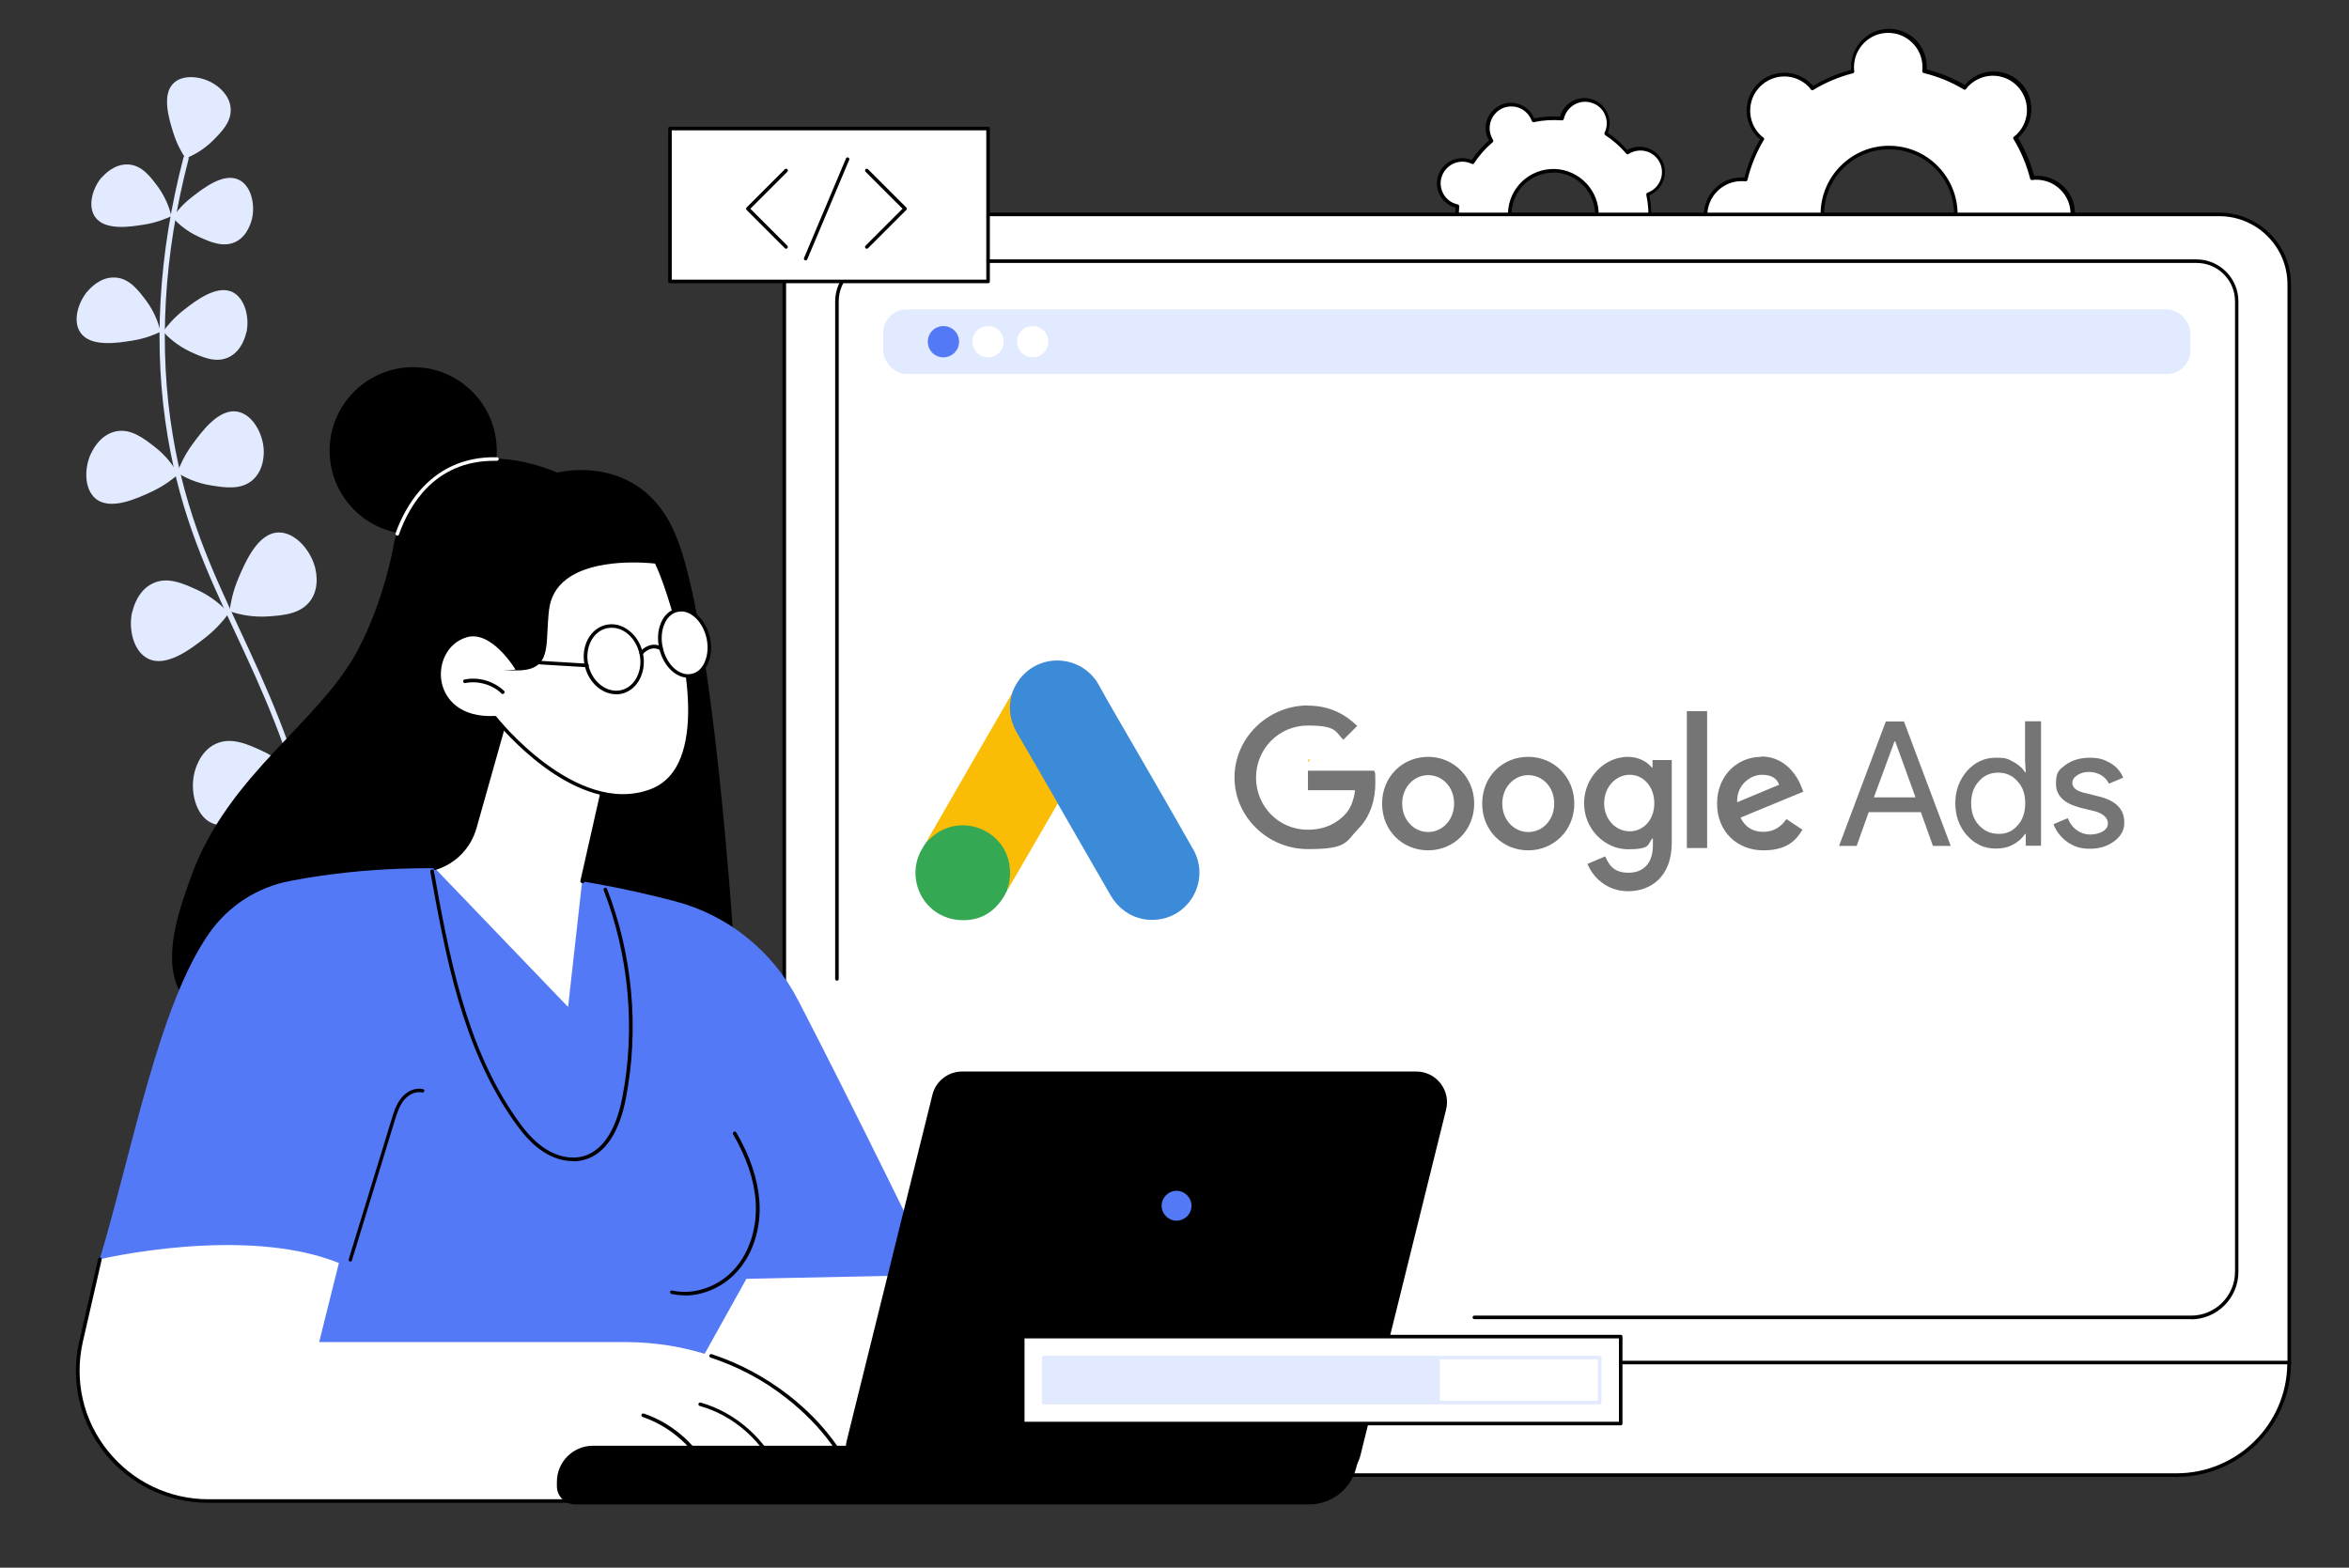 <?xml version="1.0" encoding="UTF-8"?>
<svg id="Illustration" xmlns="http://www.w3.org/2000/svg" version="1.1" viewBox="0 0 1321.1 881.8">
  <rect x="0" y="0" width="1321.1" height="881.8" fill="#333333" stroke="none"/>
  <!-- Generator: Adobe Illustrator 29.0.1, SVG Export Plug-In . SVG Version: 2.1.0 Build 192)  -->
  <defs>
    <style>
      .st0 {
        fill: #3c8bd9;
      }

      .st1 {
        fill: #e1c025;
      }

      .st2 {
        fill: #757575;
      }

      .st3 {
        fill: #34a852;
      }

      .st4 {
        fill: #fff;
      }

      .st5 {
        fill: #e2eaff;
      }

      .st6 {
        fill: #fabc04;
      }

      .st7 {
        fill: #5479f7;
      }
    </style>
  </defs>
  <g id="Layout">
    <g>
      <g>
        <path class="st4" d="M813.1,150.4c3.2,6.5,11.1,9.2,17.7,6,.5-.2.9-.5,1.4-.8,3.5,4.2,7.6,7.7,12.1,10.6-.2.5-.4,1-.6,1.5-2.4,6.9,1.3,14.4,8.2,16.7s14.4-1.3,16.7-8.2c.2-.5.3-1,.4-1.5,5.3.4,10.7.1,16-1,.2.5.4,1,.6,1.5,3.2,6.5,11.1,9.2,17.7,6,6.5-3.2,9.2-11.1,6-17.7-.2-.5-.5-.9-.8-1.4,4.2-3.5,7.7-7.6,10.6-12.1.5.2,1,.4,1.5.6,6.9,2.3,14.4-1.3,16.7-8.2,2.4-6.9-1.3-14.4-8.2-16.7-.5-.2-1-.3-1.5-.4.5-5.3.1-10.7-1-16,.5-.2,1-.4,1.5-.6,6.5-3.2,9.2-11.1,6-17.7-3.2-6.5-11.1-9.2-17.7-6-.5.2-.9.5-1.4.8-3.5-4.2-7.6-7.7-12.1-10.6.2-.5.4-1,.6-1.5,2.4-6.9-1.3-14.4-8.2-16.7-6.9-2.3-14.4,1.3-16.7,8.2-.2.5-.3,1-.4,1.5-5.3-.4-10.7-.1-16,1-.2-.5-.4-1-.6-1.5-3.2-6.5-11.1-9.2-17.7-6-6.5,3.2-9.2,11.1-6,17.7.2.5.5.9.8,1.4-4.2,3.5-7.7,7.6-10.6,12.1-.5-.2-1-.4-1.5-.6-6.9-2.3-14.4,1.3-16.7,8.2-2.4,6.9,1.3,14.4,8.2,16.7.5.2,1,.3,1.5.4-.5,5.3-.1,10.7,1,16-.5.2-1,.4-1.5.6-6.5,3.2-9.2,11.1-6,17.7ZM851.6,131.4c-6-12.1-1-26.8,11.2-32.8,12.1-6,26.8-1,32.8,11.1,6,12.1,1,26.8-11.2,32.8s-26.8,1-32.8-11.1Z"/>
        <path d="M856.1,186.1c-1.5,0-3-.2-4.6-.8-3.6-1.2-6.5-3.8-8.2-7.2-1.7-3.4-1.9-7.2-.7-10.8,0-.3.2-.5.3-.8-4.1-2.7-7.8-6-11-9.7-.3.1-.5.3-.7.4-3.4,1.7-7.3,1.9-10.8.7-3.6-1.2-6.5-3.8-8.2-7.2-3.5-7-.5-15.5,6.5-19,.2-.1.5-.2.8-.3-1-4.8-1.3-9.7-.9-14.6-.3,0-.6-.2-.8-.2-3.6-1.2-6.5-3.8-8.2-7.2-1.7-3.4-1.9-7.2-.7-10.8,2.5-7.4,10.6-11.4,18-8.9.3,0,.5.2.8.3,2.7-4.1,6-7.8,9.7-11-.1-.3-.3-.5-.4-.7-3.5-7-.5-15.5,6.5-19,3.4-1.7,7.2-1.9,10.8-.7,3.6,1.2,6.5,3.8,8.2,7.2.1.2.2.5.3.8,4.8-1,9.7-1.3,14.6-1,0-.3.2-.6.2-.8,2.5-7.4,10.6-11.4,18-8.9,3.6,1.2,6.5,3.8,8.2,7.2,1.7,3.4,1.9,7.2.7,10.8,0,.3-.2.5-.3.8,4.1,2.7,7.8,6,11,9.7.3-.1.5-.3.7-.4,3.4-1.7,7.2-1.9,10.8-.7,3.6,1.2,6.5,3.8,8.2,7.2,3.5,7,.5,15.5-6.5,19-.2.1-.5.2-.8.3,1,4.8,1.3,9.7.9,14.6.3,0,.6.2.8.2,3.6,1.2,6.5,3.8,8.2,7.2,1.7,3.4,1.9,7.2.7,10.8-2.5,7.4-10.6,11.4-18,8.9-.3,0-.5-.2-.8-.3-2.7,4.1-6,7.8-9.7,11,.1.3.3.5.4.7,3.5,7,.5,15.5-6.5,19-3.4,1.7-7.3,1.9-10.8.7-3.6-1.2-6.5-3.8-8.2-7.2-.1-.2-.2-.5-.3-.8-4.8,1-9.7,1.3-14.6,1,0,.3-.2.6-.2.8-2,5.9-7.5,9.6-13.5,9.6ZM832.2,154.6c.3,0,.6.1.8.4,3.4,4,7.4,7.5,11.8,10.4.4.3.6.8.4,1.3-.2.5-.4.9-.6,1.4-1.1,3.1-.8,6.4.6,9.3,1.4,2.9,3.9,5.1,7,6.1,6.4,2.2,13.3-1.3,15.5-7.6.1-.4.3-.9.4-1.4.1-.5.6-.8,1.1-.8,5.3.4,10.6.1,15.7-1,.5-.1,1,.2,1.2.6.2.5.4,1,.6,1.4,1.4,2.9,3.9,5.1,7,6.2,3.1,1,6.4.8,9.3-.6,6-3,8.5-10.3,5.6-16.3-.2-.4-.4-.8-.7-1.3-.3-.4-.2-1,.2-1.3,4-3.4,7.5-7.4,10.4-11.8.3-.4.8-.6,1.3-.4.5.2.9.4,1.4.6,6.4,2.2,13.3-1.3,15.5-7.6,1.1-3.1.8-6.4-.6-9.3-1.4-2.9-3.9-5.1-7-6.1-.4-.1-.9-.3-1.4-.4-.5-.1-.8-.6-.8-1.1.5-5.3.1-10.5-1-15.7-.1-.5.2-1,.6-1.2.5-.2,1-.4,1.4-.6,6-3,8.5-10.3,5.6-16.3-1.4-2.9-3.9-5.1-7-6.2-3.1-1-6.4-.8-9.3.6-.4.2-.8.4-1.3.7-.4.3-1,.2-1.3-.2-3.4-4-7.4-7.5-11.8-10.4-.4-.3-.6-.8-.4-1.3.2-.5.4-.9.6-1.4,1.1-3.1.8-6.4-.6-9.3-1.4-2.9-3.9-5.1-7-6.1-6.4-2.2-13.3,1.3-15.5,7.6-.1.4-.3.9-.4,1.4-.1.5-.6.8-1.1.8-5.3-.4-10.6-.1-15.7,1-.5.1-1-.2-1.2-.6-.2-.5-.4-1-.6-1.4-1.4-2.9-3.9-5.1-7-6.2-3.1-1-6.4-.8-9.3.6-6,3-8.5,10.3-5.6,16.3.2.4.4.8.7,1.3.3.4.2,1-.2,1.3-4,3.4-7.6,7.4-10.4,11.8-.3.4-.8.6-1.3.4-.5-.2-.9-.4-1.4-.6-6.4-2.2-13.3,1.3-15.5,7.6-1.1,3.1-.8,6.4.6,9.3,1.4,2.9,3.9,5.1,7,6.1.4.1.9.3,1.4.4.5.1.8.6.8,1.1-.5,5.3-.1,10.6,1,15.7.1.5-.2,1-.6,1.2-.5.2-1,.4-1.4.6-6,3-8.5,10.3-5.6,16.3,1.4,2.9,3.9,5.1,7,6.2,3.1,1,6.4.8,9.3-.6.4-.2.8-.4,1.3-.7.2-.1.4-.2.5-.2ZM873.6,146.1c-2.8,0-5.5-.5-8.2-1.4-6.4-2.2-11.7-6.8-14.7-12.9-6.2-12.6-1-27.9,11.6-34.1,6.1-3,13-3.5,19.5-1.3,6.4,2.2,11.6,6.8,14.7,12.9,6.2,12.6,1,27.9-11.6,34.1-3.6,1.8-7.4,2.6-11.2,2.6ZM873.6,97.1c-3.6,0-7.1.8-10.4,2.4-11.6,5.7-16.4,19.8-10.7,31.5,2.8,5.6,7.6,9.8,13.5,11.9,5.9,2,12.3,1.6,17.9-1.2,11.6-5.7,16.4-19.8,10.7-31.5-2.8-5.6-7.6-9.8-13.5-11.9-2.5-.8-5-1.3-7.6-1.3Z"/>
      </g>
      <g>
        <path class="st4" d="M989.7,194.1c7.9,7.9,20.7,7.8,28.6-.1.6-.6,1.1-1.2,1.6-1.9,7.2,4.3,14.9,7.4,22.8,9.3,0,.8-.2,1.6-.2,2.5,0,11.2,9.1,20.2,20.3,20.1,11.2,0,20.2-9.2,20.2-20.3,0-.8,0-1.6-.2-2.5,7.9-2,15.6-5.2,22.7-9.5.5.6,1,1.3,1.6,1.8,7.9,7.9,20.7,7.8,28.6-.1,7.9-7.9,7.8-20.8-.1-28.6-.6-.6-1.2-1.1-1.9-1.6,4.3-7.2,7.4-14.9,9.3-22.8.8,0,1.6.2,2.5.2,11.2,0,20.2-9.2,20.2-20.3,0-11.2-9.1-20.2-20.3-20.1-.8,0-1.6,0-2.5.2-2-7.9-5.2-15.6-9.5-22.7.6-.5,1.3-1,1.8-1.6,7.9-7.9,7.8-20.8-.1-28.6-7.9-7.9-20.7-7.8-28.6.1-.6.6-1.1,1.2-1.6,1.9-7.2-4.3-14.9-7.4-22.8-9.3,0-.8.2-1.6.2-2.5,0-11.2-9.1-20.2-20.3-20.1-11.2,0-20.2,9.2-20.2,20.3,0,.8,0,1.6.2,2.5-7.9,2-15.6,5.2-22.7,9.5-.5-.6-1-1.3-1.6-1.8-7.9-7.9-20.7-7.8-28.6.1-7.9,7.9-7.8,20.8.1,28.6.6.6,1.2,1.1,1.9,1.6-4.3,7.2-7.4,14.9-9.3,22.8-.8,0-1.6-.2-2.5-.2-11.2,0-20.2,9.2-20.2,20.3,0,11.2,9.1,20.2,20.3,20.1.8,0,1.6,0,2.5-.2,2,7.9,5.2,15.6,9.5,22.7-.6.5-1.3,1-1.8,1.6-7.9,7.9-7.8,20.8.1,28.6ZM1036,147.3c-14.7-14.6-14.8-38.4-.2-53.2s38.4-14.9,53.1-.3c14.7,14.6,14.8,38.4.2,53.2-14.6,14.8-38.4,14.9-53.1.3Z"/>
        <path d="M1062.8,225c-5.6,0-10.9-2.2-14.9-6.1-4-4-6.3-9.3-6.3-15,0-.5,0-1.1,0-1.7-7.5-1.9-14.7-4.9-21.5-8.8-.4.5-.8.9-1.1,1.3-4,4-9.3,6.3-15,6.3,0,0,0,0-.1,0-5.6,0-10.9-2.2-14.9-6.1-8.3-8.2-8.4-21.7-.1-30,.4-.4.8-.8,1.3-1.2-4-6.7-7-13.9-9-21.4-.6,0-1.2,0-1.7,0-5.7,0-11-2.2-15-6.1-4-4-6.3-9.3-6.3-15,0-11.7,9.4-21.3,21.2-21.4.5,0,1.1,0,1.7,0,1.9-7.5,4.9-14.8,8.8-21.5-.5-.4-.9-.8-1.3-1.1-8.3-8.2-8.4-21.7-.1-30,4-4,9.3-6.3,15-6.3,5.7,0,11,2.2,15,6.1.4.4.8.8,1.2,1.3,6.7-4,13.9-7,21.4-9,0-.6,0-1.2,0-1.7,0-11.7,9.4-21.3,21.2-21.4,5.7,0,11,2.2,15,6.1,4,4,6.3,9.3,6.3,15,0,.5,0,1.1,0,1.7,7.5,1.9,14.7,4.9,21.5,8.8.4-.5.8-.9,1.1-1.3,4-4,9.3-6.3,15-6.3,0,0,0,0,.1,0,5.6,0,10.9,2.2,14.9,6.1,8.3,8.2,8.4,21.7.1,30-.4.4-.8.8-1.3,1.2,4,6.7,7,13.9,9,21.4.6,0,1.2,0,1.7,0,0,0,0,0,.1,0,5.6,0,10.9,2.2,14.9,6.1,4,4,6.3,9.3,6.3,15,0,11.7-9.4,21.3-21.2,21.4-.5,0-1.1,0-1.7,0-1.9,7.5-4.9,14.8-8.8,21.5.5.4.9.8,1.3,1.1,8.3,8.2,8.4,21.7.1,30-4,4-9.3,6.3-15,6.3,0,0,0,0-.1,0-5.6,0-10.9-2.2-14.9-6.1-.4-.4-.8-.8-1.2-1.3-6.7,4-13.9,7-21.4,9,0,.6,0,1.2,0,1.7,0,11.7-9.4,21.3-21.2,21.4,0,0,0,0-.1,0ZM1019.9,191.1c.2,0,.4,0,.5.1,7,4.2,14.6,7.3,22.5,9.2.5.1.8.6.8,1.1-.1.9-.2,1.6-.1,2.3,0,5.1,2,10,5.7,13.6,3.6,3.6,8.4,5.6,13.5,5.6s0,0,0,0c10.6,0,19.2-8.7,19.2-19.3,0-.7,0-1.5-.2-2.3,0-.5.3-1,.7-1.1,7.9-2,15.5-5.2,22.4-9.4.4-.3,1-.2,1.3.2.5.7,1,1.3,1.5,1.8,3.6,3.6,8.4,5.6,13.5,5.6s0,0,0,0c5.1,0,10-2.1,13.6-5.7,7.5-7.5,7.4-19.8-.1-27.2-.5-.5-1.1-1-1.8-1.5-.4-.3-.5-.9-.2-1.3,4.2-7,7.3-14.6,9.2-22.5.1-.5.6-.8,1.1-.8.9.1,1.6.2,2.3.1,10.6,0,19.2-8.7,19.2-19.3,0-5.1-2-10-5.7-13.6-3.6-3.6-8.5-5.6-13.6-5.6-.7,0-1.5,0-2.3.2-.5,0-1-.3-1.1-.7-2-7.9-5.2-15.5-9.4-22.4-.3-.4-.2-1,.2-1.3.7-.5,1.3-1,1.8-1.5,7.5-7.5,7.4-19.8-.1-27.2-3.6-3.6-8.4-5.6-13.5-5.6s0,0,0,0c-5.1,0-10,2.1-13.6,5.7-.5.5-1,1.1-1.5,1.8-.3.4-.9.5-1.3.2-7-4.2-14.6-7.3-22.5-9.2-.5-.1-.8-.6-.8-1.1.1-.9.2-1.6.1-2.3,0-5.1-2-10-5.7-13.6-3.6-3.6-8.4-5.6-13.6-5.6-10.6,0-19.2,8.7-19.2,19.3,0,.7,0,1.5.2,2.3,0,.5-.3,1-.7,1.1-7.9,2-15.5,5.2-22.4,9.4-.4.3-1,.2-1.3-.2-.5-.7-1-1.3-1.5-1.8-3.6-3.6-8.4-5.6-13.5-5.6s0,0,0,0c-5.1,0-10,2.1-13.6,5.7-7.5,7.5-7.4,19.8.1,27.2.5.5,1.1,1,1.8,1.5.4.3.5.9.2,1.3-4.2,7-7.3,14.6-9.2,22.5-.1.5-.6.8-1.1.8-.9-.1-1.6-.1-2.3-.1-10.6,0-19.2,8.7-19.2,19.3,0,5.1,2,10,5.7,13.6,3.6,3.6,8.4,5.6,13.5,5.6s0,0,0,0c.7,0,1.5,0,2.3-.2.5,0,1,.3,1.1.7,2,7.9,5.2,15.5,9.4,22.4.3.4.2,1-.2,1.3-.7.5-1.3,1-1.8,1.6-7.5,7.5-7.4,19.8.1,27.2,3.6,3.6,8.4,5.6,13.5,5.6s0,0,0,0c5.1,0,10-2.1,13.6-5.7.5-.5,1-1.1,1.5-1.8.2-.3.5-.4.8-.4ZM1062.4,159.2c-10.2,0-19.9-4-27.1-11.2-15.1-15-15.2-39.5-.2-54.6,7.3-7.3,16.9-11.4,27.2-11.4,0,0,.1,0,.2,0,10.2,0,19.9,4,27.1,11.2,15.1,15,15.2,39.5.2,54.6-7.3,7.3-16.9,11.4-27.2,11.4,0,0-.1,0-.2,0ZM1036.7,146.6c6.9,6.8,16,10.6,25.7,10.6s.1,0,.2,0c9.8,0,18.9-3.9,25.8-10.8,14.2-14.3,14.1-37.6-.2-51.8-6.9-6.9-16.1-10.6-25.9-10.6-9.8,0-18.9,3.9-25.8,10.8-14.2,14.3-14.1,37.6.2,51.8Z"/>
      </g>
    </g>
    <g>
      <path class="st5" d="M191.9,601.5c-.8,0-1.5-.7-1.5-1.5,0-44.3-5.3-88.3-15.9-130.8-12.1-48.9-27.5-81.9-42.4-113.8-15.6-33.4-30.3-65-37.8-109.9-8.3-49.6-5.3-102.4,8.9-156.9.2-.8,1-1.3,1.8-1.1.8.2,1.3,1,1.1,1.8-14.1,54.1-17.1,106.5-8.9,155.7,7.4,44.5,22.1,75.9,37.6,109.1,14.9,32,30.4,65.2,42.5,114.4,10.6,42.8,15.9,87,15.9,131.5,0,.8-.7,1.5-1.5,1.5Z"/>
      <path class="st5" d="M120.5,47.3c-6.6-4.3-17.1-5.8-22.7-.7-7.1,6.5-2.7,20.5-.3,28.2,2,6.3,4.7,11.1,6.9,14.3,3.7-1.5,9.7-4.4,15.4-10.1,4.8-4.8,10.6-10.6,9.9-18.3-.7-8-7.9-12.6-9.2-13.4Z"/>
      <g>
        <path class="st5" d="M57.4,99.5c-5.2,5.9-8.3,16.1-4,22.4,5.4,8,19.9,5.7,27.8,4.4,6.5-1,11.6-3.1,15.2-4.7-.9-3.9-3-10.3-7.7-16.7-4.1-5.5-8.9-12-16.6-12.4-8-.4-13.7,6-14.6,7.1Z"/>
        <path class="st5" d="M141.8,122.7c1.7-7.7-.5-18.1-7.3-21.5-8.6-4.4-20.2,4.7-26.5,9.6-5.2,4-8.7,8.3-11,11.5,2.7,3,7.5,7.6,14.8,10.9,6.2,2.8,13.6,6.2,20.6,2.9,7.2-3.5,9-11.9,9.4-13.3Z"/>
      </g>
      <g>
        <path class="st5" d="M49.4,163.6c-5.4,6.2-8.7,16.9-4.2,23.4,5.6,8.4,20.9,5.9,29.2,4.6,6.8-1.1,12.2-3.2,15.9-5-1-4.1-3.1-10.8-8.1-17.5-4.3-5.7-9.4-12.6-17.4-13-8.4-.5-14.3,6.3-15.3,7.5Z"/>
        <path class="st5" d="M138.6,187c1.8-8-.6-18.9-7.6-22.6-9-4.6-21.2,4.9-27.8,10.1-5.4,4.2-9.1,8.7-11.5,12,2.8,3.1,7.9,7.9,15.5,11.4,6.5,3,14.3,6.5,21.5,3,7.5-3.6,9.5-12.4,9.8-13.9Z"/>
      </g>
      <g>
        <path class="st5" d="M51.2,255c-3.8,8-4,19.9,2.5,25.4,8.3,7,23.3,0,31.5-3.8,6.7-3.1,11.7-6.9,15-9.8-2.2-4-6.3-10.2-13.5-15.7-6.1-4.7-13.3-10.3-21.8-8.4-8.8,2-12.9,10.7-13.6,12.2Z"/>
        <path class="st5" d="M148.3,252.7c-.5-8.8-6.1-19.4-14.5-21.1-10.6-2.2-20.4,11.2-25.7,18.5-4.4,6-6.9,11.7-8.4,15.8,3.8,2.4,10.5,5.9,19.4,7.2,7.6,1.2,16.6,2.6,23.1-3.2,6.7-6,6.2-15.6,6.1-17.3Z"/>
      </g>
      <g>
        <path class="st5" d="M74.3,344.3c-2.1,9.3.6,21.9,8.8,26.1,10.4,5.4,24.5-5.6,32.2-11.6,6.3-4.9,10.6-10.1,13.4-13.9-3.3-3.6-9.1-9.2-18-13.2-7.5-3.4-16.5-7.6-24.9-3.5-8.7,4.2-11,14.4-11.4,16.1Z"/>
        <path class="st5" d="M176.9,318.2c-2.7-9.2-11.1-18.9-20.3-18.7-11.7.3-18.7,16.8-22.5,25.7-3.1,7.3-4.4,13.9-5,18.6,4.6,1.6,12.4,3.6,22.1,2.9,8.3-.6,18.1-1.4,23.5-9,5.6-7.9,2.7-17.9,2.2-19.6Z"/>
      </g>
      <g>
        <path class="st5" d="M109.2,435.3c-2.2,9.7.7,22.9,9.2,27.3,10.8,5.6,25.5-5.9,33.5-12.1,6.5-5.1,11-10.5,13.9-14.5-3.4-3.8-9.5-9.6-18.7-13.8-7.9-3.6-17.2-7.9-26-3.7-9.1,4.4-11.5,15-11.9,16.8Z"/>
        <path class="st5" d="M217.2,408.6c-2.8-9.5-11.6-19.7-21.2-19.4-12.2.3-19.5,17.5-23.5,26.8-3.3,7.6-4.6,14.5-5.2,19.4,4.8,1.7,13,3.8,23.1,3,8.6-.6,18.9-1.4,24.5-9.4,5.9-8.2,2.8-18.7,2.3-20.4Z"/>
      </g>
      <g>
        <path class="st5" d="M128.6,534.5c-3.5,10-2.2,24.4,6.3,30.1,10.8,7.3,27.9-3.1,37.1-8.7,7.6-4.6,13-9.8,16.6-13.7-3.2-4.4-8.9-11.4-18.2-17-7.9-4.8-17.3-10.5-27.2-7.1-10.2,3.5-14,14.5-14.7,16.4Z"/>
        <path class="st5" d="M245.5,521.6c-1.8-10.5-9.9-22.4-20.1-23.3-13-1.2-22.9,16.1-28.3,25.5-4.4,7.7-6.7,14.9-7.9,20,4.9,2.4,13.3,5.6,24.1,6.1,9.2.4,20.2.8,27.2-6.9,7.2-8,5.3-19.5,5-21.4Z"/>
      </g>
    </g>
    <g>
      <g>
        <g>
          <path class="st4" d="M1248.1,120.6H480.5c-21.8,0-39.4,17.6-39.4,39.4v567.8c0,21.8,17.6,39.4,39.4,39.4h807V160c0-21.8-17.6-39.4-39.4-39.4Z"/>
          <path d="M1287.5,768.3H480.5c-22.3,0-40.4-18.1-40.4-40.4V160c0-22.3,18.1-40.4,40.4-40.4h767.6c22.3,0,40.4,18.1,40.4,40.4v607.2c0,.6-.4,1-1,1ZM480.5,121.6c-21.2,0-38.4,17.2-38.4,38.4v567.8c0,21.2,17.2,38.4,38.4,38.4h806V160c0-21.2-17.2-38.4-38.4-38.4H480.5Z"/>
        </g>
        <path d="M1232.3,742h-403.1c-.6,0-1-.4-1-1s.4-1,1-1h403.1c13.6,0,24.7-11.1,24.7-24.7V169.5c0-11.9-9.7-21.6-21.6-21.6H493.3c-11.9,0-21.6,9.7-21.6,21.6v381.1c0,.6-.4,1-1,1s-1-.4-1-1V169.5c0-13,10.6-23.6,23.6-23.6h742c13,0,23.6,10.6,23.6,23.6v545.9c0,14.7-12,26.7-26.7,26.7Z"/>
        <g>
          <path class="st4" d="M1224.2,829.7H286.7c-35,0-63.3-28.3-63.3-63.3h1064.1c0,35-28.3,63.3-63.3,63.3Z"/>
          <path d="M1224.2,830.7H286.7c-35.5,0-64.3-28.9-64.3-64.3s.4-1,1-1h1064.1c.6,0,1,.4,1,1,0,35.5-28.9,64.3-64.3,64.3ZM224.4,767.4c.5,33.9,28.3,61.3,62.3,61.3h937.4c34,0,61.8-27.4,62.3-61.3H224.4Z"/>
        </g>
        <g>
          <rect class="st5" x="496.7" y="174" width="735.2" height="36.4" rx="13.3" ry="13.3"/>
          <path class="st7" d="M539.4,192.2c0,4.8-3.9,8.8-8.8,8.8s-8.8-3.9-8.8-8.8,3.9-8.8,8.8-8.8,8.8,3.9,8.8,8.8Z"/>
          <path class="st4" d="M564.5,192.2c0,4.8-3.9,8.8-8.8,8.8s-8.8-3.9-8.8-8.8,3.9-8.8,8.8-8.8,8.8,3.9,8.8,8.8Z"/>
          <circle class="st4" cx="580.8" cy="192.2" r="8.8"/>
        </g>
      </g>
      <g>
        <g>
          <rect class="st4" x="376.8" y="72.2" width="178.9" height="86"/>
          <path d="M555.7,159.3h-178.9c-.6,0-1-.4-1-1v-86c0-.6.4-1,1-1h178.9c.6,0,1,.4,1,1v86c0,.6-.4,1-1,1ZM377.8,157.3h176.9v-84h-176.9v84Z"/>
        </g>
        <g>
          <path d="M487.5,139.9c-.3,0-.5,0-.7-.3-.4-.4-.4-1,0-1.4l20.8-20.8-20.8-20.8c-.4-.4-.4-1,0-1.4.4-.4,1-.4,1.4,0l21.5,21.5c.4.4.4,1,0,1.4l-21.5,21.5c-.2.2-.5.3-.7.3Z"/>
          <path d="M442.1,139.9c-.3,0-.5,0-.7-.3l-21.5-21.5c-.4-.4-.4-1,0-1.4l21.5-21.5c.4-.4,1-.4,1.4,0,.4.4.4,1,0,1.4l-20.8,20.8,20.8,20.8c.4.4.4,1,0,1.4s-.5.3-.7.3Z"/>
          <path d="M453.1,146.4c-.1,0-.3,0-.4,0-.5-.2-.7-.8-.5-1.3l23.6-56c.2-.5.8-.7,1.3-.5.5.2.7.8.5,1.3l-23.6,56c-.2.4-.5.6-.9.6Z"/>
        </g>
      </g>
    </g>
    <g>
      <g>
        <g>
          <circle cx="232.4" cy="253.5" r="47" transform="translate(-111.2 238.6) rotate(-45)"/>
          <path d="M413.9,547.8c-56.5,14.8-281.8,71.3-313.2,9.1-9.5-18.9.3-45.9,6.9-64.2,21.1-58,72.5-86.3,94.1-127.9,14.4-27.7,19.4-56.7,19.4-56.7.5-3.1,5.4-31.3,32.1-44.6,13.8-6.9,33.2-8.6,60.3,2.3,0,0,23.8-6.2,44.6,7.4,14.9,9.7,21.6,25,25.8,38.7,19.4,63.1,29.3,225.7,29.9,235.8Z"/>
          <path class="st4" d="M223.4,301.2c-.1,0-.2,0-.3,0-.5-.2-.8-.8-.6-1.3,4.6-13.1,19.3-43.6,57-42.7.6,0,1,.5,1,1,0,.5-.5,1-1,1s0,0,0,0c-.5,0-1,0-1.6,0-33.9,0-48,25.8-53.5,41.4-.1.4-.5.7-.9.7Z"/>
        </g>
        <g>
          <g>
            <polygon class="st4" points="570.8 824.8 361.7 824.8 376.6 703.3 491.2 681.1 570.8 824.8"/>
            <path d="M570.8,825.8h-209.2c-.3,0-.6-.1-.7-.3-.2-.2-.3-.5-.2-.8l14.9-121.5c0-.4.4-.8.8-.9l114.6-22.3c.4,0,.9.1,1.1.5l79.7,143.8c.2.3.2.7,0,1-.2.3-.5.5-.9.5ZM362.8,823.8h206.4l-78.5-141.7-113.1,22-14.7,119.6Z"/>
          </g>
          <path class="st7" d="M419.9,719.3l106.1-2.2s-47.4-97.3-77.3-154.8c-14.2-27.4-39.3-47.6-69.2-55.4-49.4-13-131.9-27.6-216.3-11.4-18.4,3.5-34.6,13.9-45.4,29.2-28.6,40.6-43.6,123.4-61.7,183.5l117.1,2.1-27.9,97.4,226-1.3,48.6-87.3Z"/>
          <path class="st4" d="M484.6,844.3H117.1c-47.2,0-82.1-43.8-71.6-89.8l10.6-46.2s81.4-19.3,134.5,2.1l-11.1,44.5h172.3c32.7,0,64.9,10.3,90.7,30.5,17.5,13.7,34,32.7,42.1,58.8Z"/>
          <path d="M484.6,845.3H117.1c-22.8,0-44-10.2-58.2-28-14.2-17.8-19.4-40.8-14.3-63l10.6-46.2c.1-.5.7-.9,1.2-.8.5.1.9.7.8,1.2l-10.6,46.2c-4.9,21.6.1,44,14,61.3,13.8,17.3,34.5,27.3,56.6,27.3h366.2c-7.1-22-21-41.2-41.4-57.1-12.6-9.9-26.9-17.5-42.4-22.6-.5-.2-.8-.7-.6-1.3.2-.5.7-.8,1.3-.6,15.8,5.2,30.2,13,43,22.9,21.1,16.4,35.4,36.4,42.5,59.3,0,.3,0,.6-.2.9-.2.3-.5.4-.8.4Z"/>
          <path d="M438.1,830.4c-.4,0-.8-.2-.9-.6-7.6-18.6-24.3-33.6-43.7-39-.5-.1-.8-.7-.7-1.2.2-.5.7-.8,1.2-.7,19.9,5.6,37.2,21,45,40.2.2.5,0,1.1-.5,1.3-.1,0-.3,0-.4,0Z"/>
          <path d="M399.2,831.2c-.4,0-.7-.2-.9-.6-6.9-15.6-20.8-28.1-36.9-33.6-.5-.2-.8-.7-.6-1.3.2-.5.7-.8,1.3-.6,16.7,5.6,31,18.6,38.1,34.6.2.5,0,1.1-.5,1.3-.1,0-.3,0-.4,0Z"/>
          <path d="M197.1,709.6c0,0-.2,0-.3,0-.5-.2-.8-.7-.7-1.2l24.1-78.7c1.2-4,2.6-8.5,5.4-12,3.3-4.1,8.1-6.1,12.3-5.1.5.1.9.7.7,1.2-.1.5-.7.9-1.2.7-3.9-.9-8,1.5-10.3,4.4-2.6,3.3-3.9,7.6-5.1,11.4l-24.1,78.7c-.1.4-.5.7-1,.7Z"/>
          <path d="M322.2,653.1c-5.5,0-11.4-1.8-16.7-5.3-7.1-4.6-12.3-11.3-16.4-17.1-29.3-41.5-38.7-94.1-47.1-140.5,0-.5.3-1.1.8-1.2.5,0,1.1.3,1.2.8,8.3,46.2,17.7,98.6,46.7,139.7,4,5.7,9.1,12.2,15.9,16.6,7,4.6,14.9,6.1,21.6,4.2,13.5-3.9,19.3-20.1,21.8-33,7.5-38.6,3.7-80-10.5-116.6-.2-.5,0-1.1.6-1.3.5-.2,1.1,0,1.3.6,14.4,37,18.2,78.8,10.6,117.8-3.7,19.3-11.8,31.3-23.2,34.5-2.1.6-4.2.9-6.5.9Z"/>
          <path d="M385,728.6c-2.5,0-5-.3-7.4-.8-.5-.1-.9-.7-.7-1.2.1-.5.7-.9,1.2-.7,12.3,2.8,26.6-2.3,35.5-12.7,8.2-9.5,12.3-23.1,11.4-37.3-.8-12.1-5.1-24.8-12.7-37.9-.3-.5-.1-1.1.4-1.4.5-.3,1.1-.1,1.4.4,7.8,13.3,12.1,26.4,13,38.8,1,14.7-3.4,28.9-11.9,38.7-7.7,9-19.1,14.2-30.1,14.2Z"/>
        </g>
        <g>
          <path class="st4" d="M327.4,495.7l-7.9,70.7-74.9-78c10.8-3.3,19.3-11.9,22.3-22.8l20.4-72.1,56.7,28.5-16.6,73.8Z"/>
          <path d="M327.4,496.7c0,0-.1,0-.2,0-.5-.1-.9-.7-.8-1.2l16.5-73-54.9-27.6-20,70.9c-3.2,11.3-11.8,20.1-23,23.5-.5.2-1.1-.1-1.2-.7-.2-.5.1-1.1.7-1.2,10.6-3.2,18.7-11.5,21.7-22.1l20.4-72.1c0-.3.3-.5.6-.6.3-.1.6-.1.9,0l56.7,28.5c.4.2.6.7.5,1.1l-16.6,73.8c-.1.5-.5.8-1,.8Z"/>
          <g>
            <path class="st4" d="M290.8,376s-13.7-23.2-28.8-18.5c-22.9,7.1-21.4,48.1,16.3,46.1,0,0,44.7,57.1,87.6,41.2,42.9-15.8,11.4-112.4,3.1-128.9,0,0-57-7.6-61.2,26.8-2.5,20,2.3,33.3-17,33.3Z"/>
            <path d="M350.4,448.6c-14,0-29.2-5.9-44.9-17.6-14.9-11.1-25.6-23.9-27.6-26.3-20.3.9-29.6-10.3-31.6-21.1-2.1-12,4.5-23.6,15.4-27,14.5-4.5,27.5,15,29.6,18.5,13.6-.2,14-7.4,14.6-20.3.2-3.6.4-7.8.9-12.2.9-7.6,4.5-13.8,10.4-18.4,17.6-13.6,50.5-9.4,51.9-9.2.3,0,.6.2.8.5,6.7,13.3,28.1,77.4,14.7,111.3-3.7,9.5-9.9,15.9-18.4,19-5.1,1.9-10.4,2.8-15.9,2.8ZM278.4,402.7c.3,0,.6.1.8.4.4.6,44.7,56.3,86.4,40.9,7.9-2.9,13.7-8.9,17.2-17.8,13-33-7.5-95.1-14.4-109.2-4.3-.5-34.1-3.3-49.9,8.9-5.6,4.3-8.8,10-9.7,17-.5,4.3-.7,8.4-.9,12-.6,12.9-1.1,22.2-17.1,22.2s-.7-.2-.9-.5c-.1-.2-13.5-22.5-27.6-18.1-11.3,3.5-15.7,15.4-14,24.8,1.8,10,10.6,20.4,30,19.4,0,0,0,0,0,0Z"/>
          </g>
          <path d="M282.8,390.4c-.2,0-.5,0-.7-.3-5.3-5.1-13.2-7.3-20.4-5.9-.5.1-1.1-.2-1.2-.8-.1-.5.2-1.1.8-1.2,7.9-1.6,16.3.9,22.2,6.4.4.4.4,1,0,1.4-.2.2-.5.3-.7.3Z"/>
          <g>
            <path d="M346.5,390.5c-7.9,0-15.4-6.5-17.6-15.9-2.5-10.7,2.8-21,11.8-23.1,4.4-1,9,0,12.9,3.1,3.9,2.9,6.7,7.4,7.9,12.5,1.2,5.1.6,10.3-1.6,14.7-2.2,4.4-5.9,7.4-10.2,8.4-1.1.2-2.1.4-3.2.4ZM344,353.1c-.9,0-1.9.1-2.8.3-7.9,1.8-12.5,11.1-10.3,20.7,2.2,9.6,10.5,15.9,18.4,14.1,3.8-.9,7-3.5,8.9-7.4,2-3.9,2.5-8.7,1.4-13.3-1.1-4.7-3.6-8.7-7.1-11.4-2.6-2-5.5-3-8.5-3Z"/>
            <g>
              <path class="st4" d="M398.2,358.6c2.3,10.1-1.7,19.7-9,21.4-7.3,1.7-15.1-5.2-17.5-15.3-2.3-10.1,1.7-19.7,9-21.4,7.3-1.7,15.1,5.2,17.5,15.3Z"/>
              <path d="M387,381.2c-7.1,0-14-6.8-16.2-16.3-1.2-5.1-.9-10.3.9-14.5,1.8-4.4,5-7.2,8.8-8.1,7.8-1.8,16.2,5.4,18.7,16,1.2,5.1.9,10.3-.9,14.5-1.8,4.4-5,7.2-8.8,8.1-.8.2-1.6.3-2.5.3ZM383,344c-.7,0-1.4,0-2,.2-3.2.7-5.9,3.2-7.4,7-1.6,3.9-1.9,8.6-.8,13.3,2.2,9.6,9.5,16.1,16.3,14.5,3.2-.7,5.9-3.2,7.4-7,1.6-3.9,1.9-8.6.8-13.3-2-8.6-8.1-14.8-14.3-14.8Z"/>
            </g>
            <path d="M360.6,368.3c-.2,0-.4,0-.6-.2-.4-.4-.5-1-.1-1.4,1.9-2.4,7-6,12.4-2.8.5.3.6.9.4,1.4-.3.5-.9.6-1.4.4-5.3-3.1-9.7,2.1-9.9,2.4-.2.2-.5.4-.8.4Z"/>
            <path d="M330,375.3s0,0,0,0l-39.6-2.4c-.6,0-1-.5-.9-1.1,0-.6.5-1,1.1-.9l39.6,2.4c.6,0,1,.5.9,1.1,0,.5-.5.9-1,.9Z"/>
          </g>
        </g>
        <g>
          <path d="M736.3,846.2h-412.8c-5.7,0-10.3-4.6-10.3-10.3v-2.4c0-11.2,9.1-20.3,20.3-20.3h432.6l-3.5,12.9c-3.2,11.9-14,20.1-26.3,20.1Z"/>
          <g>
            <path d="M748.3,831.3h-255.3c-10.9,0-18.9-10.2-16.3-20.8l48.2-194.6c1.9-7.5,8.6-12.7,16.3-12.7h255.3c10.9,0,18.9,10.2,16.3,20.8l-48.2,194.6c-1.9,7.5-8.6,12.7-16.3,12.7Z"/>
            <path d="M748.3,831.8h-255.3c-5.4,0-10.3-2.4-13.6-6.6-3.3-4.2-4.5-9.6-3.2-14.8l48.2-194.6c1.9-7.7,8.8-13.1,16.8-13.1h255.3c5.4,0,10.3,2.4,13.6,6.6,3.3,4.2,4.5,9.6,3.2,14.8l-48.2,194.6c-1.9,7.7-8.8,13.1-16.8,13.1ZM541.3,603.6c-7.5,0-14,5.1-15.8,12.4l-48.2,194.6c-1.2,4.9-.1,10,3,13.9,3.1,4,7.8,6.2,12.8,6.2h255.3c7.5,0,14-5.1,15.8-12.4l48.2-194.6c1.2-4.9.1-10-3-13.9-3.1-4-7.8-6.2-12.8-6.2h-255.3Z"/>
          </g>
          <path class="st7" d="M670.1,678.2c0,4.7-3.8,8.4-8.4,8.4s-8.4-3.8-8.4-8.4,3.8-8.4,8.4-8.4,8.4,3.8,8.4,8.4Z"/>
        </g>
      </g>
      <g>
        <g>
          <rect class="st4" x="575.2" y="751.8" width="336.3" height="48.9"/>
          <path d="M911.5,801.7h-336.3c-.6,0-1-.4-1-1v-48.9c0-.6.4-1,1-1h336.3c.6,0,1,.4,1,1v48.9c0,.6-.4,1-1,1ZM576.2,799.7h334.3v-46.9h-334.3v46.9Z"/>
        </g>
        <path class="st5" d="M899.7,789.9h-312.7c-.6,0-1-.4-1-1v-25.3c0-.6.4-1,1-1h312.7c.6,0,1,.4,1,1v25.3c0,.6-.4,1-1,1ZM588,787.9h310.7v-23.3h-310.7v23.3Z"/>
        <rect class="st5" x="685.8" y="664.9" width="25.3" height="222.8" transform="translate(1474.7 77.9) rotate(90)"/>
      </g>
    </g>
  </g>
  <g>
    <g>
      <path class="st0" d="M569.2,389.9c1.5-4.1,3.7-7.8,6.8-10.8,12.6-12.3,33.5-9.2,42,6.2,6.4,11.7,13.3,23.2,19.9,34.7,11.1,19.2,22.3,38.5,33.2,57.8,9.2,16.2-.8,36.5-19,39.3-11.2,1.7-21.7-3.5-27.5-13.5-9.7-16.9-19.5-33.8-29.2-50.7-.2-.4-.5-.7-.7-1-1-.8-1.5-2.1-2.1-3.2-4.3-7.6-8.8-15.1-13.1-22.7-2.8-4.9-5.7-9.7-8.4-14.6-2.5-4.4-3.7-9.1-3.5-14.2.2-2.6.5-5.1,1.7-7.5"/>
      <path class="st6" d="M569.2,389.9c-.6,2.3-1.1,4.6-1.2,7.1-.2,5.4,1.2,10.4,3.9,15.1,7.1,12.2,14.2,24.4,21.2,36.6.6,1.1,1.2,2.2,1.8,3.2-3.9,6.7-7.7,13.3-11.6,20-5.4,9.3-10.8,18.7-16.3,28.1-.3,0-.3-.1-.4-.3,0-.5.1-1,.3-1.5,2.6-9.7.5-18.2-6.2-25.5-4.1-4.4-9.2-6.9-15.1-7.8-7.7-1.1-14.5.9-20.7,5.7-1.1.8-1.8,2.1-3.1,2.7-.3,0-.4-.1-.5-.3,3.1-5.3,6.1-10.7,9.2-16,12.7-22.1,25.5-44.3,38.3-66.3.1-.3.3-.5.5-.7"/>
      <path class="st3" d="M521.5,473.2c1.2-1.1,2.4-2.3,3.7-3.3,15.6-12.4,39.1-3.4,42.5,16.2.8,4.7.4,9.2-1,13.7,0,.4-.1.7-.3,1.1-.6,1-1.1,2.1-1.7,3.2-5.7,9.5-14.2,14.2-25.2,13.4-12.7-.9-22.7-10.4-24.4-23-.8-6.1.4-11.8,3.5-17.1.6-1.2,1.4-2.2,2.1-3.3.3-.3.2-.8.8-.8"/>
    </g>
    <path class="st6" d="M736.7,427.3c-.4.4-.4,1.1-1.1,1.2-.1-.7.3-1.1.7-1.6l.4.4"/>
    <path class="st1" d="M806.5,470.3c-.4-.7,0-1.2.4-1.7,0,.1.3.3.4.4l-.8,1.3"/>
    <path class="st2" d="M735.6,396.8c-22.5,0-41.3,18.2-41.3,40.5s18.8,40.3,41.3,40.3,21.1-4,28.3-11.4c7.4-7.4,9.6-17.6,9.6-25.7s-.2-5-.6-7h-37.3v11h26.5c-.8,6.2-2.8,10.8-6,14-3.8,3.8-10,8.2-20.6,8.2-16.4,0-29.1-13.2-29.1-29.3s12.8-29.3,29.1-29.3,15.4,3.4,20,8l7.8-7.8c-6.6-6.4-15.4-11.4-27.7-11.4ZM803.2,425.7c-14.2,0-25.9,11-25.9,26.3s11.6,26.3,25.9,26.3,25.9-11.2,25.9-26.3-11.8-26.3-25.9-26.3M803.2,468c-7.8,0-14.6-6.6-14.6-16s6.8-16,14.6-16,14.6,6.4,14.6,16c0,9.4-6.8,16-14.6,16M859.5,425.7c-14.4,0-25.9,11-25.9,26.3s11.6,26.3,25.9,26.3,25.9-11.2,25.9-26.3-11.6-26.3-25.9-26.3M859.5,468c-7.8,0-14.6-6.6-14.6-16s6.8-16,14.6-16,14.6,6.4,14.6,16c0,9.4-6.6,16-14.6,16M915.6,425.7c-13,0-24.7,11.4-24.7,26.1s11.8,25.9,24.7,25.9,11-2.8,13.6-6h.4v3.8c0,10-5.2,15.4-13.8,15.4s-11.2-5-13-9.2l-10,4.2c2.8,7,10.4,15.4,22.9,15.4s24.5-8,24.5-27.1v-46.7h-10.8v4.2h-.4c-2.6-3.2-7.4-6-13.6-6M916.6,467.6c-7.8,0-14.4-6.6-14.4-15.8s6.6-16,14.4-16,13.8,6.8,13.8,16-6,15.8-13.8,15.8M948.7,400h11.4v77h-11.4v-77ZM990.6,425.7c-13.6,0-24.9,10.6-24.9,26.3s11.2,26.3,26.1,26.3,19.2-7.4,21.9-11.6l-9-6c-3,4.4-7.2,7.2-13,7.2s-10.2-2.6-12.8-8l35.3-14.6-1.2-3c-2.2-5.8-9-16.8-22.5-16.8M977,451.2c-.4-10.2,8-15.4,13.8-15.4s8.6,2.2,9.8,5.6l-23.5,9.8Z"/>
    <path class="st2" d="M1034.3,475.8l26.3-70h10.2l26.3,70h-10l-6.8-19h-29.3l-6.8,19h-10ZM1054,448.5h23.3l-11.4-31.5h-.4l-11.6,31.5Z"/>
    <path class="st2" d="M1106.3,470c-4.4-5-6.6-11-6.6-18.2s2.2-13,6.6-18.2c4.6-5,9.8-7.4,16.2-7.4s6.8.8,9.6,2.2c3,1.6,5.2,3.4,6.8,6h.4l-.4-6.6v-22.1h9v70h-8.6v-6.6h-.4c-1.6,2.4-3.8,4.4-6.8,6s-6.2,2.2-9.6,2.2c-6.4,0-11.8-2.4-16.2-7.4M1134.6,464.4c3-3.2,4.4-7.4,4.4-12.6s-1.4-9.2-4.4-12.4c-2.8-3.2-6.4-4.8-10.8-4.8s-8,1.6-10.8,4.8c-3,3.2-4.4,7.4-4.4,12.4s1.4,9.2,4.4,12.4,6.6,4.8,10.8,4.8c4.4.2,8-1.4,10.8-4.6"/>
    <path class="st2" d="M1189.3,473c-3.6,2.8-8.2,4.4-13.8,4.4s-9-1.2-12.8-3.8c-3.6-2.6-6.2-5.8-7.8-10l8-3.4c1.2,2.8,2.8,5.2,5.2,6.8,2.2,1.6,4.8,2.4,7.4,2.4s5.2-.6,7.2-1.8,2.8-2.8,2.8-4.4c0-3-2.4-5.4-7-6.8l-8.2-2c-9.4-2.4-14-6.8-14-13.6s1.8-7.8,5.4-10.6c3.6-2.6,8.2-4,13.6-4s8,1,11.6,3c3.4,2,5.8,4.8,7.2,8.2l-8,3.4c-1-2-2.4-3.6-4.4-4.8s-4.4-1.8-7-1.8-4.4.6-6.4,1.8c-1.8,1.2-2.8,2.6-2.8,4.4,0,2.8,2.6,4.8,7.8,5.8l7.2,1.8c9.6,2.4,14.2,7.2,14.2,14.4.2,4.2-1.8,7.8-5.4,10.6"/>
  </g>
</svg>